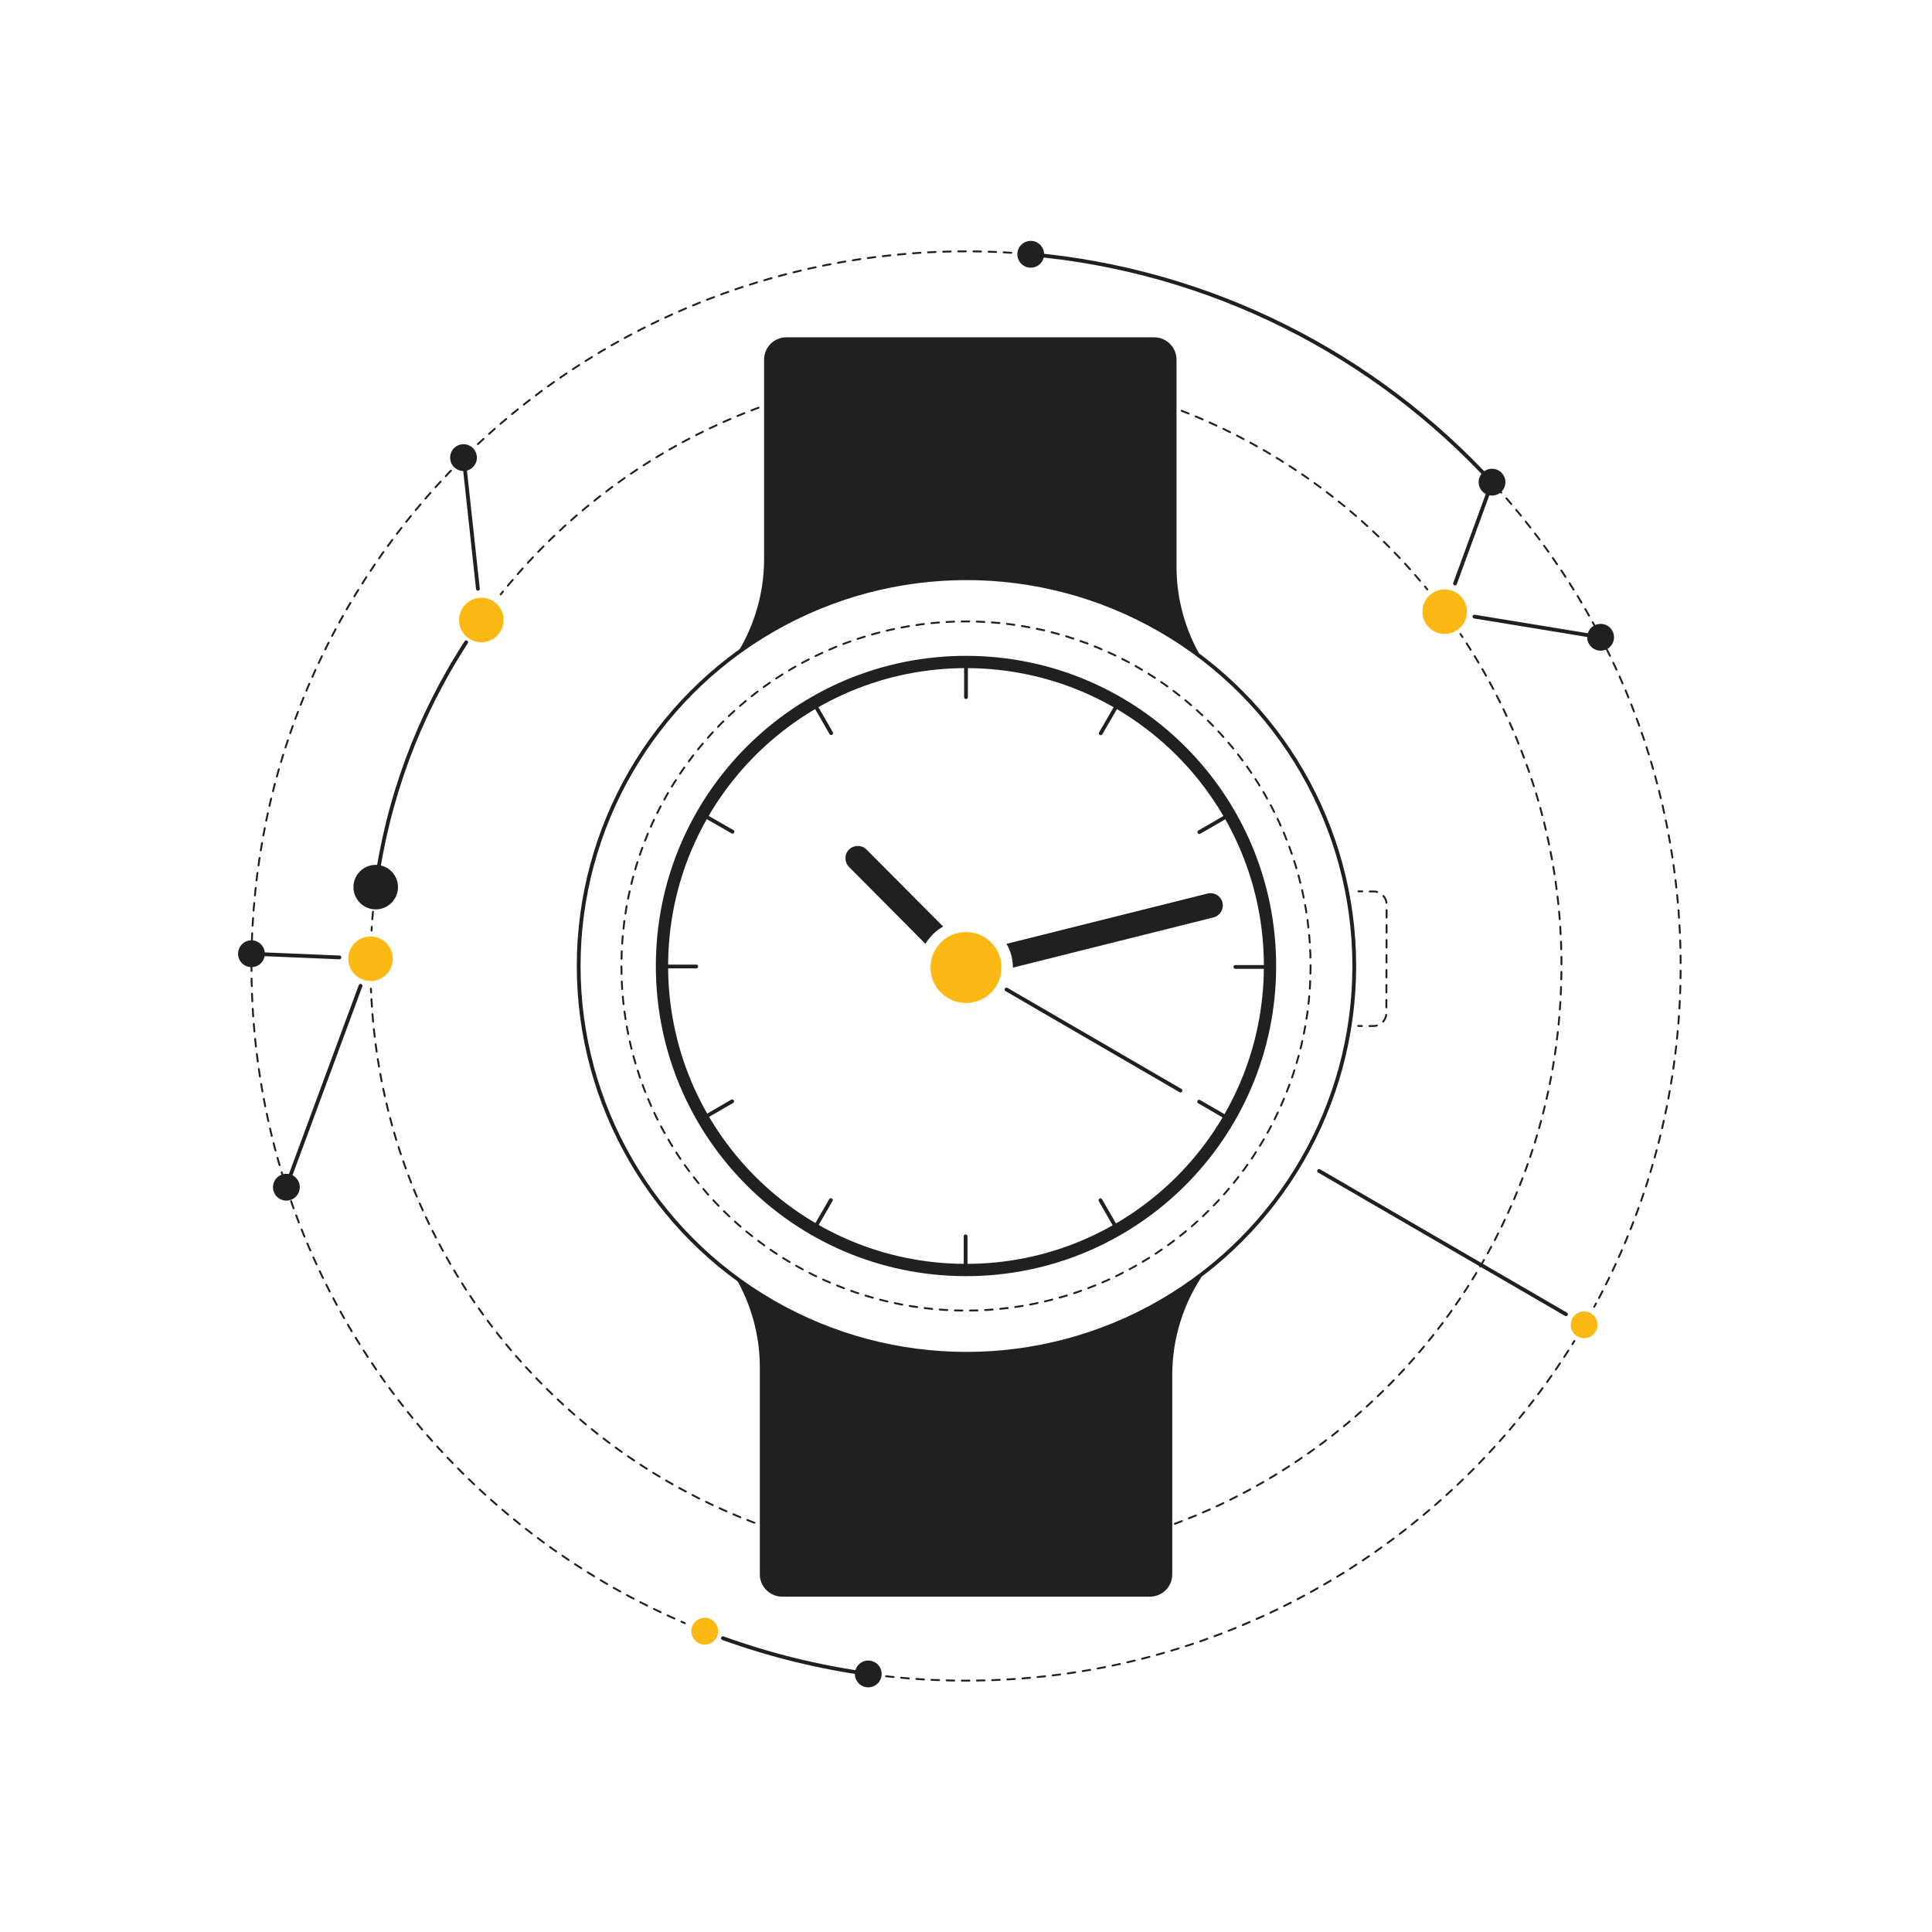 <?xml version="1.0" encoding="utf-8"?>
<!-- Generator: Adobe Illustrator 24.3.0, SVG Export Plug-In . SVG Version: 6.00 Build 0)  -->
<svg version="1.1" id="Layer_1" xmlns="http://www.w3.org/2000/svg" xmlns:xlink="http://www.w3.org/1999/xlink" x="0px" y="0px"
	 viewBox="0 0 2047.6 2047.6" style="enable-background:new 0 0 2047.6 2047.6;" xml:space="preserve">
<style type="text/css">
	.st0{fill:#221F20;}
	.st1{fill-rule:evenodd;clip-rule:evenodd;fill:#221F20;}
	.st2{fill:#FDB913;}
	.st3{fill:none;stroke:#221F20;stroke-width:2;stroke-linecap:round;stroke-linejoin:round;stroke-dasharray:8.02,8.02;}
	.st4{fill:none;stroke:#221F20;stroke-width:2;stroke-linecap:round;stroke-linejoin:round;}
	.st5{fill:none;stroke:#221F20;stroke-width:2;stroke-linecap:round;stroke-linejoin:round;stroke-dasharray:7.93,7.93;}
	.st6{fill:none;stroke:#221F20;stroke-width:2;stroke-linecap:round;stroke-linejoin:round;stroke-dasharray:8.04,8.04;}
	.st7{fill:none;stroke:#221F20;stroke-width:2;stroke-linecap:round;stroke-linejoin:round;stroke-dasharray:8.06,8.06;}
	.st8{fill:none;stroke:#221F20;stroke-width:2;stroke-linecap:round;stroke-linejoin:round;stroke-dasharray:7.99,7.99;}
	.st9{fill:none;stroke:#221F20;stroke-width:4;stroke-linecap:round;stroke-linejoin:round;}
</style>
<g id="solid_shapes">
	<path class="st0" d="M1024.7,695.1c-181.5-0.5-329.1,146.2-329.6,327.8c-0.5,181.5,146.2,329.1,327.8,329.6
		s329.1-146.2,329.6-327.8S1206.3,695.6,1024.7,695.1z M1022.9,1339.5c-174.3-0.5-315.3-142.2-314.8-316.6
		c0.5-174.3,142.2-315.3,316.6-314.8c174.3,0.5,315.3,142.2,314.8,316.6S1197.3,1340,1022.9,1339.5z"/>
	<path class="st0" d="M999.6,982l-81.2-81.6c-5.1-5.1-13.3-5.1-18.5-0.1s-5.1,13.3-0.1,18.5l81,81.5
		C985.5,992.6,991.9,986.3,999.6,982z"/>
	<path class="st0" d="M1295.6,956.5L1295.6,956.5c-1.7-7-8.7-11.2-15.7-9.5c0,0-0.1,0-0.1,0l-213.1,53.3c4.5,7.6,6.8,16.3,6.8,25.2
		l0,0l212.6-53.2C1293.1,970.5,1297.3,963.5,1295.6,956.5z"/>
	<path class="st1" d="M1025.5,612.9c89.5,0.1,176.6,29.6,247.7,83.9c-17.2-29.2-26.3-62.5-26.3-96.4V381.2
		c0-13.1-10.6-23.7-23.6-23.7c0,0,0,0,0,0H833.4c-13.1,0-23.6,10.6-23.6,23.7c0,0,0,0,0,0v211.3c0,35.3-9.9,70-28.5,100
		C852,640.4,937.6,612.5,1025.5,612.9z"/>
	<path class="st1" d="M1023.2,1434.8c-87.8-0.1-173.2-28.5-243.7-80.9c16.9,29,25.8,61.9,25.8,95.4v219.2c0,13,10.6,23.6,23.6,23.7
		h389.8c13.1,0,23.7-10.6,23.7-23.6c0,0,0,0,0,0v-211.3c0-39.2,12.1-77.4,34.7-109.4C1204.6,1404.5,1115.2,1435.1,1023.2,1434.8z"/>
	<circle class="st0" cx="1020.3" cy="392.7" r="23.6"/>
	<circle class="st0" cx="1179.4" cy="1635.5" r="23.6"/>
	<circle class="st0" cx="1044.2" cy="1654.6" r="23.6"/>
	<circle class="st0" cx="398.2" cy="940.2" r="23.6"/>
	<circle class="st0" cx="266.5" cy="1010.8" r="14.2"/>
	
		<ellipse transform="matrix(0.16 -0.987 0.987 0.16 -66.073 892.407)" class="st0" cx="491.4" cy="485" rx="14.2" ry="14.2"/>
	<circle class="st0" cx="1092.4" cy="269.5" r="14.2"/>
	<circle class="st0" cx="1696.4" cy="675.4" r="14.2"/>
	<circle class="st0" cx="1581.3" cy="511" r="14.2"/>
	<circle class="st0" cx="920.2" cy="1774.1" r="14.2"/>
	
		<ellipse transform="matrix(1 -2.937378e-02 2.937378e-02 1 -36.811 9.454)" class="st0" cx="303.4" cy="1257.7" rx="14.2" ry="14.2"/>
	<g>
		<circle class="st2" cx="1023.8" cy="1025.4" r="37.6"/>
		<circle class="st2" cx="392.7" cy="1016.1" r="23.6"/>
		<circle class="st2" cx="510.1" cy="657.1" r="23.6"/>
		<circle class="st2" cx="1531.1" cy="648.3" r="23.6"/>
		<circle class="st2" cx="746.9" cy="1728.8" r="14.2"/>
		<circle class="st2" cx="1678.9" cy="1404.1" r="14.2"/>
	</g>
</g>
<g id="dotted_lines">
	<circle class="st3" cx="1023.8" cy="1023.8" r="365.2"/>
	<line class="st4" x1="1439.8" y1="944.7" x2="1443.8" y2="944.7"/>
	<path class="st5" d="M1451.7,944.8h4c7.7,0,13.9,6.2,13.9,13.9c0,0,0,0,0,0l-0.3,114.9c0,7.7-6.3,13.9-13.9,13.8h0h-8"/>
	<line class="st4" x1="1443.4" y1="1087.4" x2="1439.4" y2="1087.3"/>
	<path class="st4" d="M530.6,630l2.5-3.1"/>
	<path class="st6" d="M538.2,620.7c116.1-139.8,291.5-228.5,487.4-228c193.6,0.5,366.7,88.2,482,225.8"/>
	<path class="st4" d="M1510.2,621.6c0.8,1,1.7,2,2.5,3.1"/>
	<path class="st4" d="M393.8,986.3c0.1-1.3,0.2-2.7,0.2-4"/>
	<path class="st7" d="M394.6,974.3c7.4-95.5,36.5-188.1,85.2-270.6"/>
	<path class="st4" d="M481.9,700.2c0.7-1.1,1.4-2.3,2.1-3.4"/>
	<path class="st4" d="M1547.8,671.9c0.8,1.1,1.5,2.2,2.2,3.3"/>
	<path class="st8" d="M1554.4,681.9c66.1,102.4,101.1,221.8,100.5,343.7c-1,348.6-284.3,630.3-632.9,629.3
		c-337.2-1-611.9-266.1-628.5-599"/>
	<path class="st4" d="M393.3,1051.9c-0.1-1.3-0.1-2.7-0.2-4"/>
	<path class="st4" d="M725.8,1720.3l-3.6-1.6"/>
	<path class="st3" d="M714.8,1715.4c-264.9-118.5-449.2-384.8-448.3-693.8c1.2-418.3,341.2-756.4,759.5-755.2
		c418.3,1.2,756.4,341.2,755.2,759.5c-0.2,122.7-30.3,243.6-87.7,352"/>
	<path class="st4" d="M1691.5,1381.5c-0.6,1.2-1.3,2.3-1.9,3.5"/>
	<path class="st4" d="M1668.6,1421.2c-0.7,1.1-1.4,2.3-2.1,3.4"/>
	<path class="st6" d="M1662.2,1431.4c-135,211-371.6,350.5-640.5,349.8c-82.8-0.1-165-13.9-243.3-40.7"/>
	<path class="st4" d="M774.6,1739.2l-3.8-1.3"/>
</g>
<g id="solid_lines">
	<line class="st9" x1="359.7" y1="1014.7" x2="266.5" y2="1010.8"/>
	<line class="st9" x1="303.4" y1="1257.7" x2="382.1" y2="1044.8"/>
	<line class="st9" x1="491.4" y1="485" x2="506.5" y2="624"/>
	<path class="st9" d="M398.2,940.2c12.2-92.6,45-181.2,95.9-259.5"/>
	<path class="st9" d="M1542.1,618.4l39.2-107.2c-124.2-135-296.9-224.8-490.6-241.8"/>
	<line class="st9" x1="1696.4" y1="675.4" x2="1562.7" y2="653.5"/>
	<line class="st9" x1="1398" y1="1241" x2="1659.7" y2="1392.9"/>
	<line class="st9" x1="1066.7" y1="1048.7" x2="1251.1" y2="1155.8"/>
	<path class="st9" d="M920.2,1774.1c-52.5-7.2-104.1-19.9-154-37.9"/>
	<circle class="st9" cx="1024.3" cy="1023.8" r="411"/>
	<line class="st9" x1="1023.8" y1="708.1" x2="1023.8" y2="738.8"/>
	<line class="st9" x1="865.6" y1="750.4" x2="880.9" y2="777"/>
	<line class="st9" x1="749.7" y1="866.2" x2="776.3" y2="881.5"/>
	<line class="st9" x1="707.2" y1="1024.3" x2="737.9" y2="1024.3"/>
	<line class="st9" x1="749.4" y1="1182.6" x2="776" y2="1167.2"/>
	<line class="st9" x1="865.2" y1="1298.5" x2="880.6" y2="1271.9"/>
	<line class="st9" x1="1181.6" y1="1298.7" x2="1166.3" y2="1272.1"/>
	<line class="st9" x1="1297.5" y1="1183" x2="1270.9" y2="1167.6"/>
	<line class="st9" x1="1340" y1="1024.8" x2="1309.3" y2="1024.8"/>
	<line class="st9" x1="1297.7" y1="866.5" x2="1271.1" y2="881.9"/>
	<line class="st9" x1="1182" y1="750.6" x2="1166.6" y2="777.2"/>
	<line class="st9" x1="1023.4" y1="1341" x2="1023.4" y2="1310.3"/>
</g>
</svg>
